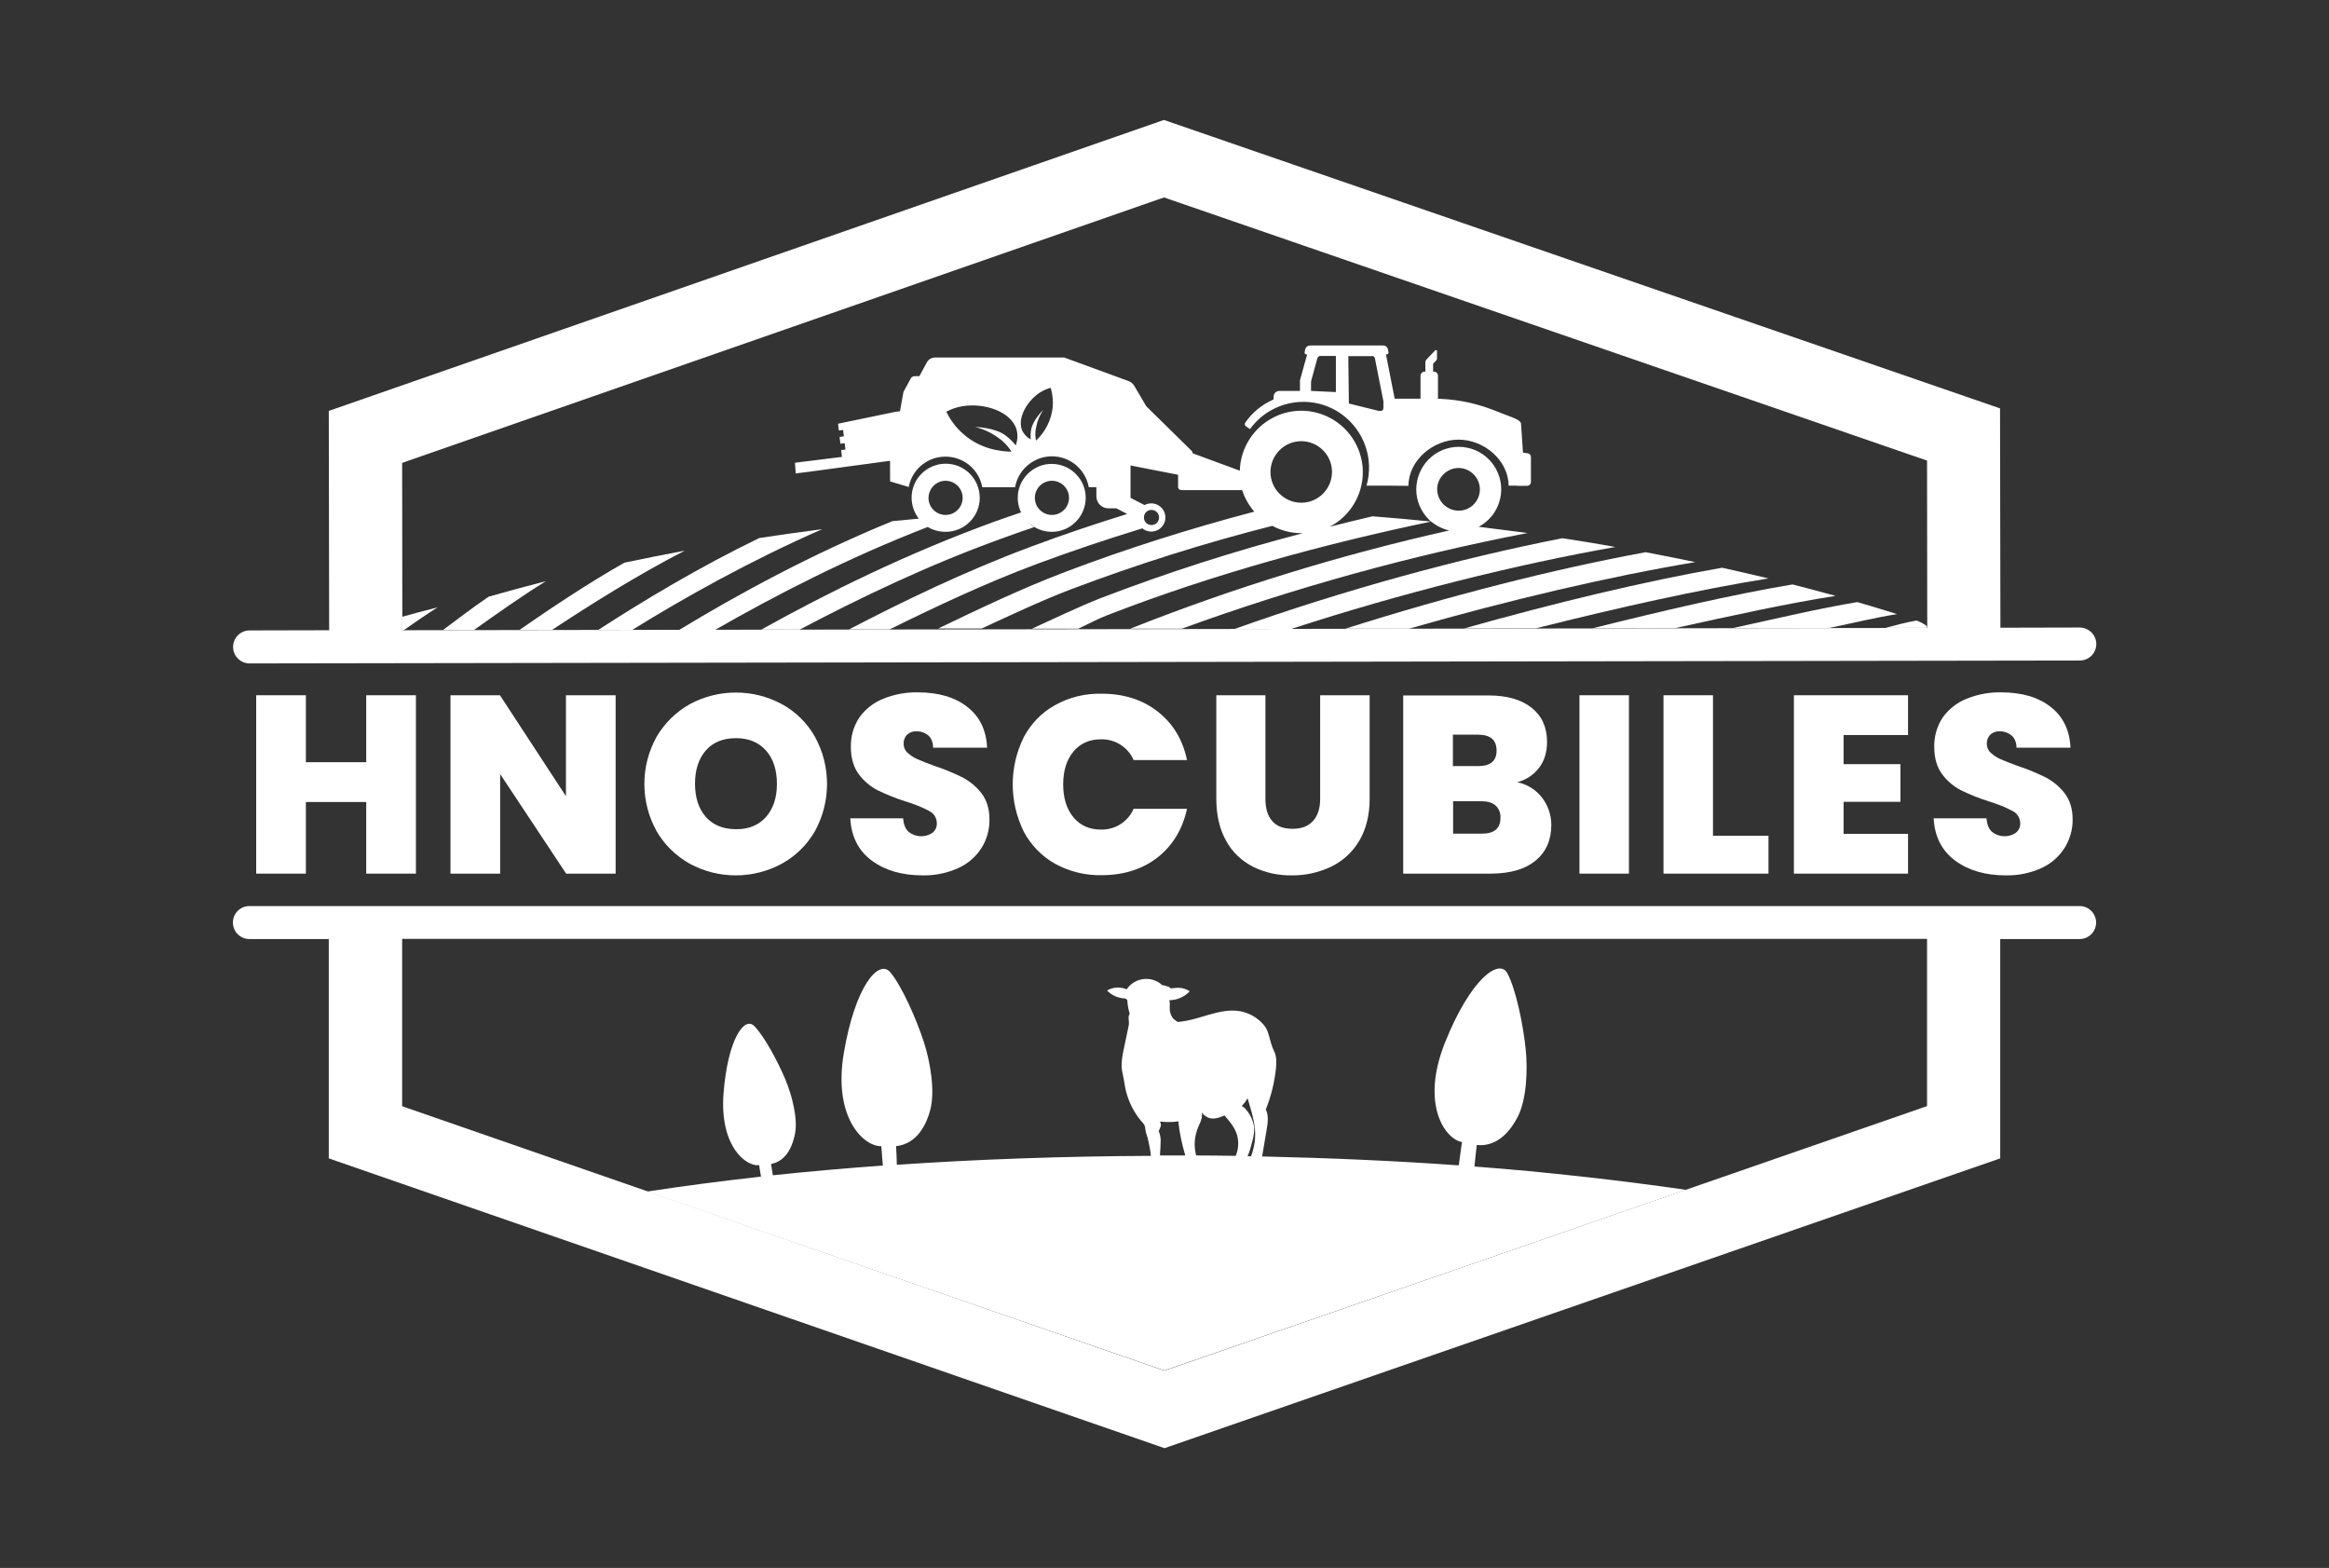 <?xml version="1.0" encoding="utf-8"?>
<!-- Generator: Adobe Illustrator 24.0.0, SVG Export Plug-In . SVG Version: 6.00 Build 0)  -->
<svg version="1.1" id="logotipo" xmlns="http://www.w3.org/2000/svg" xmlns:xlink="http://www.w3.org/1999/xlink" x="0px" y="0px"
	 viewBox="0 0 1200 807.8" style="enable-background:new 0 0 1200 807.8;" xml:space="preserve">
<rect x="0" y="0" width="1200" height="807.8" fill="#333333" stroke="none"/>
<style type="text/css">
	.st0{fill:#FFFFFF;}
</style>
<title>logotipo_vertical_hnoscubiles-original</title>
<path class="st0" d="M214.3,358.2v91.9h-25.6v-36.9h-31.1v36.9H132v-91.9h25.6v34.5h31.1v-34.5H214.3z"/>
<path class="st0" d="M317.2,450.1h-25.5l-34-51.3v51.3h-25.6v-91.9h25.5l34,52v-52h25.6V450.1z"/>
<path class="st0" d="M355.4,445c-7.1-4-13.1-9.8-17.1-16.8c-8.4-15.1-8.4-33.5,0-48.6c4.1-7,10-12.8,17.1-16.8c14.8-8,32.7-8,47.5,0
	c7.1,3.9,13,9.7,17,16.8c8.3,15.1,8.3,33.5,0,48.6c-4.1,7.1-10,12.9-17.1,16.8C388,453,370.2,453,355.4,445L355.4,445z M394.6,421
	c3.8-4.3,5.7-10,5.7-17.1c0-7.3-1.9-13.1-5.7-17.3c-3.8-4.2-8.9-6.3-15.4-6.3c-6.6,0-11.8,2.1-15.5,6.3c-3.7,4.2-5.6,10-5.6,17.2
	c0,7.2,1.9,12.9,5.6,17.1c3.7,4.2,8.9,6.3,15.5,6.3C385.6,427.3,390.8,425.2,394.6,421L394.6,421z"/>
<path class="st0" d="M449.2,443.4c-6.9-5.1-10.6-12.4-11.1-21.8h27.2c0.3,3.2,1.2,5.5,2.9,7c3.5,2.8,8.5,3,12.2,0.5
	c1.5-1.2,2.4-3,2.3-4.9c0-2.6-1.4-5.1-3.8-6.3c-3.9-2.1-8-3.7-12.3-5c-5-1.6-9.8-3.5-14.5-5.8c-3.8-2-7.1-4.8-9.6-8.2
	c-2.7-3.6-4.1-8.3-4.1-14.1c-0.1-5.4,1.4-10.7,4.4-15.2c3.1-4.3,7.3-7.6,12.3-9.6c5.6-2.3,11.7-3.4,17.7-3.3
	c10.7,0,19.2,2.5,25.6,7.5c6.4,5,9.8,12,10.2,21h-27.8c-0.1-2.8-0.9-4.9-2.5-6.3c-1.7-1.4-3.9-2.2-6.2-2.1c-1.7-0.1-3.4,0.5-4.7,1.7
	c-1.3,1.3-1.9,3-1.8,4.8c0,1.7,0.7,3.4,2,4.5c1.5,1.4,3.2,2.5,5,3.3c2,0.9,5,2.1,8.9,3.5c4.9,1.6,9.7,3.6,14.4,5.9
	c3.8,2,7.2,4.8,9.8,8.2c2.7,3.5,4.1,8,4.1,13.4c0.1,5.2-1.3,10.4-4.1,14.8c-2.9,4.5-7,8.1-11.9,10.3c-5.7,2.6-12,3.9-18.3,3.8
	C464.9,451,456.1,448.5,449.2,443.4z"/>
<path class="st0" d="M527.5,379.8c3.7-7,9.2-12.7,16.1-16.5c7.3-4.1,15.6-6.1,24-5.9c11.5,0,21.1,3.1,28.9,9.2
	c7.8,6.1,12.9,14.4,15.1,25h-27.5c-2.9-6.7-9.6-10.9-16.9-10.7c-5.9,0-10.6,2.1-14.1,6.3s-5.3,9.8-5.3,16.9c0,7.1,1.8,12.8,5.3,17
	s8.2,6.3,14.1,6.3c7.3,0.2,14-4,16.9-10.7h27.5c-2.3,10.5-7.3,18.8-15.1,25c-7.8,6.1-17.5,9.2-28.9,9.2c-8.4,0.2-16.7-1.9-24-5.9
	c-6.8-3.8-12.4-9.6-16.1-16.5C519.9,413,519.9,395.1,527.5,379.8L527.5,379.8z"/>
<path class="st0" d="M652,358.2v53.3c0,5,1.1,8.8,3.5,11.5c2.3,2.7,5.8,4,10.5,4c4.7,0,8.2-1.4,10.6-4.1c2.4-2.7,3.6-6.5,3.6-11.4
	v-53.3h25.5v53.3c0,8.4-1.8,15.6-5.3,21.6c-3.4,5.8-8.5,10.5-14.5,13.4c-6.4,3-13.3,4.6-20.4,4.5c-6.9,0.1-13.8-1.4-20-4.5
	c-5.8-3-10.7-7.6-13.8-13.4c-3.3-5.9-5-13.1-5-21.6v-53.3L652,358.2z"/>
<path class="st0" d="M794.5,410.9c3.1,4,4.8,9,4.8,14.1c0,7.8-2.7,13.9-8.1,18.4c-5.4,4.4-12.9,6.6-22.7,6.7H723v-91.8h44
	c9.4,0,16.8,2.1,22.1,6.3c5.3,4.2,8,10,8,17.6c0,5.4-1.4,9.9-4.2,13.5c-2.8,3.6-6.8,6.2-11.2,7.3C786.8,404,791.3,406.8,794.5,410.9
	z M748.6,394.7h12.9c6.4,0,9.6-2.6,9.6-8c0-5.5-3.2-8.2-9.6-8.2h-12.9V394.7z M773.1,421.4c0.2-2.4-0.8-4.8-2.5-6.4
	c-1.7-1.5-4.1-2.2-7.2-2.2h-14.7v16.7h14.9C769.9,429.5,773.1,426.8,773.1,421.4L773.1,421.4z"/>
<path class="st0" d="M839.3,358.2v91.9h-25.5v-91.9H839.3z"/>
<path class="st0" d="M882.7,430.6h28.5v19.5h-54.1v-91.9h25.5V430.6z"/>
<path class="st0" d="M949.9,378.7v15h29.3v19.4h-29.3v16.5h33.2v20.5h-58.8v-91.9h58.8v20.5H949.9z"/>
<path class="st0" d="M1007.4,443.4c-6.9-5.1-10.6-12.4-11.1-21.8h27.2c0.3,3.2,1.2,5.5,2.9,7c3.5,2.8,8.5,3,12.2,0.5
	c1.5-1.2,2.4-3,2.3-4.9c0-2.6-1.4-5.1-3.8-6.3c-3.9-2.1-8-3.7-12.3-5c-5-1.6-9.8-3.5-14.5-5.8c-3.8-2-7.1-4.8-9.6-8.2
	c-2.7-3.6-4.1-8.3-4.1-14.1c-0.1-5.4,1.4-10.7,4.4-15.2c3.1-4.3,7.3-7.6,12.3-9.6c5.6-2.3,11.7-3.4,17.7-3.3
	c10.7,0,19.2,2.5,25.6,7.5c6.4,5,9.8,12,10.2,21h-27.8c-0.1-2.8-0.9-4.9-2.6-6.3c-1.7-1.4-3.9-2.2-6.2-2.1c-1.7-0.1-3.4,0.5-4.7,1.7
	c-1.3,1.3-1.9,3-1.8,4.8c0,1.7,0.7,3.4,2,4.5c1.5,1.4,3.2,2.5,5,3.3c2,0.9,5,2.1,8.9,3.5c4.9,1.6,9.7,3.6,14.4,5.9
	c3.8,2,7.2,4.8,9.8,8.2c2.7,3.5,4.1,8,4.1,13.4c0.1,5.2-1.4,10.3-4.1,14.7c-2.9,4.5-7,8.2-11.9,10.4c-5.7,2.6-12,3.9-18.3,3.8
	C1023,451,1014.3,448.5,1007.4,443.4z"/>
<path class="st0" d="M600,706.1l2.5-0.9L868.7,613c-31.7-4.6-72.4-9.3-109-12c0.4-3.7,0.7-7.5,1.2-11.1c11.2,1.2,17.9-8.3,21.1-14.5
	c4.6-9,5.2-24.3,4.1-34.8c-1.3-12.9-5.1-31-9.4-39.1s-19.2,3.1-32.2,35.7c-12.8,32.1,0.3,49.8,8.8,51.2l-0.2,1.2
	c-0.5,3.6-1,7.2-1.5,10.8c-32.1-2.3-66.1-3.8-101.3-4.6l2.3-13.6c0.7-4,1.1-7.5-0.4-10.6c2.7-6.7,4.4-13.7,5.2-20.8
	c0.3-3.2,0.5-6.5-1-9.4c-0.9-1.8-1.5-3.7-2-5.7c-0.7-2.7-1.4-5.5-3.2-7.6c-3.1-3.7-7.4-6.2-12.1-7.1c-5.5-1-11,0.3-16.3,1.8
	l-2.7,0.8c-4.3,1.3-8.8,2.6-13.3,2.9l0,0c-0.8-0.5-1.6-1.1-2.3-1.7c-1.3-1.6-1.9-3.6-1.8-5.7V519c0.1-1.2,0.1-2.5-0.2-3.7
	c4,0,7.8-1.7,10.5-4.6l0,0l0,0c-1.8-1.2-3.9-1.8-6-1.8c-1.5,0-3.8,0.5-4,0.2c-0.2-0.3-0.5-0.6-0.9-0.7c-1.1-0.4-2.3-0.8-3.6-0.9
	c0-0.3-0.2-0.5-0.4-0.6c-5.3-4.1-12.9-3.2-17.1,2.1c-0.2,0.2-0.3,0.4-0.5,0.7c-3.3-1.4-7-1.2-10.1,0.6l0,0l0,0
	c2.4,2.5,5.6,3.9,9,4.1c0.4,0,1.5,0.4,1.5,1.2v0.7c0.2,2.1,0.6,4.1,1.2,6.1c-0.8,0.8-0.6,2.1-0.5,3.3c0.1,0.8,0.1,1.5,0,2.3v0.1
	c-0.2,1.2-0.5,2.3-0.7,3.4l-1.7,8.1c-0.9,4.2-1.9,8.9-0.8,13.4c0.3,1.5,0.6,3.1,0.9,4.6c0.3,2.3,0.8,4.6,1.5,6.8
	c1.7,5.4,4.5,10.3,8.3,14.4c0.6,0.8,1,1.8,1,2.8c0.1,0.6,0.2,1.2,0.3,1.7c0.3,1.1,0.7,2.2,1,3.3c0.7,2.9,1.3,5.9,1.6,8.9
	c-45.8,0.2-89.8,1.8-130.9,4.6c-0.1-3.2-0.2-6.5-0.4-9.6c11.2-1.2,15.8-11.8,17.6-18.6c2.6-9.8,0-24.8-3.2-34.8
	c-4-12.3-11.5-29.2-17.4-36.2s-18.1,7.1-23.9,41.5c-5.8,34,10.7,48.5,19.3,48.1c0,0.4,0,0.8,0.1,1.2c0.2,2.9,0.4,5.8,0.7,8.8
	c-19.6,1.4-38.6,3.1-56.7,5c-0.3-1.9-0.6-3.9-0.9-5.8c8.6-1.7,11.4-10.5,12.4-16c1.4-7.9-1.8-19.8-5-27.5c-4-9.5-11-22.5-16.1-27.6
	s-13.6,6.8-15.8,34.7c-2.1,27.5,11.8,37.9,18.4,37c0,0.3,0.1,0.6,0.1,1c0.3,1.6,0.5,3.3,0.8,4.9c-20.7,2.3-40.3,4.9-58.7,7.7
	L600,706.1z M642.8,565.8l1.5,5.1c0.9,3,1.6,6,2.1,9.1c0.4,2.7,0.4,5.5,0.1,8.2c-0.4,2.6-1,5.1-1.9,7.5h-1.8c1-2.3,1.7-4.7,2.3-7.2
	c0.8-2.6,1.2-5.2,1.1-7.9c0-0.2,0-0.3-0.1-0.5c-0.6-3-1.9-5.9-3.9-8.2c-0.4-0.6-1-1.2-1.6-1.6c-0.3-0.2-0.6-0.3-0.9-0.4
	C641,568.6,642,567.3,642.8,565.8L642.8,565.8z M617.4,580.6c0.2-0.4,0.4-0.8,0.5-1.2c0.7-1.3,1.2-2.8,1.4-4.3c0.1-0.7,0-1.3-0.1-2
	c0.8,1.2,2,2.1,3.3,2.7c2.6,1.1,5.6,0.1,8.4-1.1c2.5,2.8,5.2,6,6.4,9.8c1,3.3,0.9,6.9-0.3,10.2c-0.1,0.3-0.2,0.6-0.3,0.8
	c-6.8-0.1-13.6-0.2-20.4-0.2C615,590.4,615.4,585.3,617.4,580.6L617.4,580.6z M597.6,577.8L597.6,577.8c2.7,0.3,5.4,0.4,8.2,0.1
	c0.4,0,0.9-0.1,1.3-0.3c0.6,6,1.9,11.9,3.6,17.7h-13c0-0.1,0-0.1,0-0.2c0-1.3,0.1-2.5,0.2-3.8c0-0.8,0.1-1.7,0.1-2.5
	c0.2-2.1-0.2-4.2-1-6.1c0.4-0.6,0.7-1.4,0.9-2.1l0.2-0.4C598.2,579.4,598.1,578.5,597.6,577.8L597.6,577.8z"/>
<path class="st0" d="M641.9,219.6l1.3,0.9l0,0l0.3,0.2l0.3,0.2c0.1,0.1,0.2,0.1,0.3,0.1c11-15.1,32.2-18.5,47.3-7.5
	c11.5,8.4,16.6,23,12.7,36.7h10.4l10,0.1h1.2c0-13.1,12.7-23.8,25.8-23.8s25.7,10.6,25.8,23.7h4.3c0,0,0,0.1,0,0.1h5.2
	c1.1,0,2-0.9,2-2v-12.8c0-1.1-0.9-2-2-2l-2.1-0.3l-1-14.9c0-1.9-5.2-3.5-6.9-4.2l-8-3.1c-9.7-3.7-20-5.6-30.5-5.6h2.6v-11.9
	c0-1-0.7-1.8-1.7-2c-0.1,0-0.3,0-0.4,0h-0.4v-4.1l1.7-1.8c0.2-0.2,0.3-0.5,0.3-0.8v-4c0-0.1,0-0.2-0.1-0.3c-0.2-0.2-0.5-0.2-0.7-0.1
	c0,0,0,0-0.1,0.1l-4.4,4.6c-0.3,0.4-0.6,0.8-0.7,1.3c0,0.2,0,0.3,0,0.5v4.6h-0.4c-0.1,0-0.3,0-0.4,0c-1,0.2-1.6,1-1.7,2v11.9h-13.3
	l-4.5-22.8h0.4c0.5,0,0.9-0.4,0.9-0.9c0-0.1,0-0.1,0-0.2l-0.3-1.5c-0.2-1.2-1.3-2-2.5-2H675c-1.2,0-2.3,0.9-2.5,2l-0.3,1.5
	c-0.1,0.5,0.2,1,0.7,1.1c0.1,0,0.1,0,0.2,0h0.4l-3.7,13.3v5.5h-10.6c-0.6,0-1.2,0.2-1.7,0.5c-0.8,0.6-1.3,1.5-1.3,2.5v1.4
	c-6,2.6-11.1,6.8-14.7,12.1C641.2,218.6,641.4,219.2,641.9,219.6z M707,183.4c0.7,0,1.3,0.5,1.4,1.2l4.3,21.7
	c0.1,0.3,0.1,0.6,0.1,0.9v3.1c0,0.7-0.6,1.4-1.3,1.4c0,0,0,0,0,0h-1.1l-15.4-3.8l-0.3-24.4H707z M675.7,195.8l3.1-11.3
	c0.2-0.6,0.8-1.1,1.4-1.1h8.1V202l-12.8-0.6V197C675.5,196.6,675.6,196.2,675.7,195.8L675.7,195.8z"/>
<path class="st0" d="M251.8,307.4c-7.7,5.2-16.6,12-23.6,17.2h16c10.8-7.7,24.3-17.3,37.1-25.2C270.5,302.2,260.6,304.9,251.8,307.4
	z"/>
<path class="st0" d="M321.7,289.9c-19.4,11-38.5,23.9-54,34.6h16.8c19.4-12.8,43.3-27.9,68.3-40.8
	C341.9,285.8,331.5,287.8,321.7,289.9z"/>
<path class="st0" d="M391.2,277.2c-30.8,14.9-59.6,32.2-82.9,47.3h17.5c27.3-16.9,61.1-35.8,97.9-51.9
	C412.5,274.1,401.6,275.6,391.2,277.2z"/>
<path class="st0" d="M487.2,274c9.7,0,17.6-7.8,17.6-17.5c0-9.7-7.8-17.6-17.5-17.6c-9.7,0-17.6,7.8-17.6,17.5
	c0,3.9,1.3,7.7,3.7,10.8c-4.6,0.4-9.1,0.9-13.6,1.3c-41.6,17-79.3,37.5-109.8,56h18.5c30.8-17.7,68.4-37.1,109.5-53
	C480.8,273.2,484,274,487.2,274z M487.2,247.7c4.8,0,8.8,3.9,8.8,8.8c0,4.8-3.9,8.8-8.8,8.8c-4.8,0-8.8-3.9-8.8-8.8c0,0,0,0,0,0
	C478.5,251.6,482.4,247.7,487.2,247.7z"/>
<path class="st0" d="M532.8,271.6c-1.7-1.1-3.2-2.5-4.5-4.1c6.1,7.5,17.1,8.7,24.6,2.6c7.5-6.1,8.7-17.1,2.6-24.6
	c-6.1-7.5-17.1-8.7-24.6-2.6c-6.3,5.1-8.3,13.8-4.8,21.1c-4.4,1.5-8.9,3-13.3,4.6c-45.5,16.5-86.8,37-120.6,55.8H412
	c29.9-15.8,65.7-33.1,104-46.9C521.6,275.4,527.2,273.5,532.8,271.6z M542,247.7c4.8,0,8.8,3.9,8.8,8.8c0,4.8-3.9,8.8-8.8,8.8
	c-4.8,0-8.8-3.9-8.8-8.8c0,0,0,0,0,0C533.2,251.6,537.2,247.7,542,247.7z"/>
<path class="st0" d="M992.8,322.6c-1.6-1.3-3.4-2.2-5.3-2.9c-4.8,0.8-10.5,2.3-16.1,3.8h21.4V322.6z"/>
<path class="st0" d="M957,310.2c-19.4,3.2-41.8,8.5-64.2,13.4l49.8-0.1c12.1-2.5,24.4-5.5,34.9-7.1
	C971.7,314.6,964.9,312.5,957,310.2z"/>
<path class="st0" d="M887.3,292.5c-40.2,7-86.9,18.3-133,31.3l37.1-0.1c42.2-10.6,84.1-20,119.8-25.7
	C903.7,296.2,895.7,294.4,887.3,292.5z"/>
<path class="st0" d="M923.6,301.1c-31,5.2-67,13.6-103.1,22.6l42.6-0.1c29.2-6.4,58.1-12.8,82.7-16.6
	C939,305.1,931.6,303.2,923.6,301.1z"/>
<path class="st0" d="M847.9,284.5c-47.4,8.7-101.8,22.6-154.7,39.4H726c51.3-14.7,103.2-26.9,147.5-34.3
	C865.3,287.9,856.8,286.2,847.9,284.5z"/>
<path class="st0" d="M805,277.3c-52.7,10.3-112.3,26.6-168.8,46.7l29.2,0c56.9-18.5,115.9-33.2,166.9-42.2
	C823.5,280.2,814.4,278.7,805,277.3z"/>
<path class="st0" d="M761.9,271.4c10.7-5.7,14.7-19,9-29.6c-5.7-10.7-19-14.7-29.6-9s-14.7,19-9,29.6c1.3,2.4,3,4.5,5,6.3
	c-9.8-1-19.9-1.9-30.1-2.7c-7.3,1.7-14.7,3.5-22.1,5.4c15.5-8.1,21.6-27.2,13.5-42.7c-8.1-15.5-27.2-21.6-42.7-13.5
	c-10.2,5.3-16.8,15.8-17.1,27.3l-24.4-9c0.1-0.4,0-0.7-0.2-1l-23.6-23.2l-2.4-4.1l-3.7-6.3c-0.7-1.2-1.8-2.1-3.1-2.6l-29.5-10.8l0,0
	l-3.5-1.3h-66.6c-1.8,0-3.5,1-4.3,2.6l-3.8,7h-2.4c-0.8,0-1.6,0.4-2,1.1l-0.8,1.5l-3,5.5l-1.8,10l-2,0.2l-29.9,6.2l0.4,3.5l2.2-0.3
	l0.4,3.3l-2.2,0.3l0.4,3.5l0,0l2.2-0.3l0.4,3.3l-2.2,0.3l0.4,3.5l0,0l-24.2,3l0.4,5.5l6.5-0.8l42.1-5.7V248l9.6,2.9
	c2-10.5,12.1-17.3,22.6-15.3c7.8,1.5,13.9,7.6,15.3,15.4H523c1.9-10.5,12-17.5,22.4-15.6c7.9,1.4,14.1,7.6,15.6,15.6h3.9v4.7
	c0,3.4,2.7,6.1,6,6.2c0,0,0,0,0,0h4.3l5.6,2.9c-16.8,5.2-33.5,10.8-50,17c-33.8,12.6-66.1,28.3-93.4,42.5h10.1h10.8
	c22.7-11.2,49-23.7,75.8-33.7c18-6.7,36.2-12.8,54.5-18.4c3.1,2.6,7.7,2.1,10.2-1c2.6-3.1,2.1-7.7-1-10.2c-2.3-1.9-5.5-2.2-8.1-0.8
	l-7.2-3.7c0-0.2,0-0.5,0-0.7v-16l24.5,4.8v6.2c0,0.1,0,0.3,0,0.4v0.1c0,0.1,0,0.1,0.1,0.2l0,0l0,0l0.1,0.1c0,0.1,0.1,0.1,0.1,0.2
	l0.1,0.1c0,0,0,0,0,0l0,0l0.1,0.1l0.1,0.1l0.2,0.1h0l0,0l0,0c0.1,0.1,0.2,0.1,0.3,0.2h0.1h0.1h0.1l0,0c0.2,0,0.3,0.1,0.5,0.1h31.1
	c1.5,4.6,4,8.8,7.3,12.2c-0.3-0.4-0.7-0.7-1-1.1c-33.1,8.7-65.7,19-97.6,31.1c-22.6,8.6-45.5,19.6-65.3,29.1h22.4
	c14.3-6.6,30.8-14.4,46.3-20.3c33.9-12.8,68.4-23.7,103.5-32.6c-0.6-0.3-1.2-0.7-1.8-1c5,3.1,10.8,4.8,16.7,4.8h0.8
	c-35.4,9.2-70.2,20.4-104.3,33.5c-11.5,4.5-24.2,10.7-35.3,15.7h23.9c4.8-2.3,10.4-5.2,14.8-6.9c55.3-21.5,113-37,167-48.3
	c2.7,2.2,5.9,3.8,9.3,4.6l0,0c-55.8,12.5-110.5,29.3-163.6,50.3l-0.8,0.3h6h20.6c58-21.1,117.6-37.6,178.2-49.3
	C779,273.6,770.5,272.5,761.9,271.4z M523.4,229.5c-1.5-1.9-3.2-3.5-5.1-5c-5.7-4.4-15.9-4.5-15.9-4.5c4.3,1,8.3,2.9,11.9,5.5
	c2.5,1.7,4.7,3.9,6.4,6.5c0.2,0.2,0.3,0.5,0.4,0.7c-6.1-0.1-16.4-1.5-25.1-9.4c-3.5-3.1-6.4-7-8.4-11.2c2.6-1.4,5.3-2.3,8.2-2.8
	c11.1-1.9,25.3,2.6,28,12.1C524.5,224,524.3,226.8,523.4,229.5z M542.4,209.8c-0.7,6.6-3.8,12.7-8.6,17.2c0-0.2-0.1-0.4-0.1-0.6
	c-0.4-2.2-0.3-4.4,0.2-6.5c0.6-3.1,1.8-6,3.6-8.7c0,0-5.3,5.1-6.2,10.1c-0.3,1.7-0.4,3.4-0.2,5.1c-1.8-0.9-3.2-2.4-4.2-4.1
	c-3.2-6.3,2.1-15.6,8.8-20c1.7-1.1,3.7-2,5.7-2.5C542.3,203.1,542.7,206.5,542.4,209.8L542.4,209.8z M593.3,262.7
	c2.1,0,3.9,1.7,3.9,3.9s-1.7,3.9-3.9,3.9s-3.9-1.7-3.9-3.9S591.1,262.7,593.3,262.7L593.3,262.7z M670.5,259
	c-8.8,0-15.9-7.1-15.9-15.8s7.1-15.9,15.8-15.9c8.8,0,15.9,7.1,15.9,15.8c0,0,0,0,0,0C686.3,251.9,679.2,259,670.5,259
	C670.5,259,670.5,259,670.5,259z M751.6,274c-0.7,0-1.3,0-1.9-0.1C750.3,274,750.9,274,751.6,274s1.3,0,2-0.1
	C752.9,274,752.2,274,751.6,274L751.6,274z M751.6,263.1c-6.1,0-11-4.9-11.1-10.9s4.9-11,10.9-11.1c6.1,0,11,4.9,11.1,10.9
	c0,0,0,0.1,0,0.1C762.5,258.2,757.6,263.1,751.6,263.1L751.6,263.1z"/>
<path class="st0" d="M207.2,324.7h0.8c5.6-3.9,12-8.4,17.5-11.8c-6.5,1.6-12.6,3.3-18.4,4.9L207.2,324.7z"/>
<path class="st0" d="M1071.5,323.3l-40.8,0.1l-0.2-113L599.7,61.8L169.4,211.7l0.2,113l-41,0.1c-4.7,0-8.5,3.8-8.5,8.5
	s3.8,8.5,8.5,8.5l943-1.5c4.7,0,8.5-3.8,8.5-8.5S1076.2,323.3,1071.5,323.3L1071.5,323.3z M207.3,324.7l-0.1-86.2l2.5-0.9
	l390.1-135.9l2.5,0.9l390.6,134.7l0.1,86.2L207.3,324.7z"/>
<path class="st0" d="M1071.5,466.8h-943c-4.7,0-8.5,3.8-8.5,8.5s3.8,8.5,8.5,8.5h40.9v113L600,746.1l430.6-149.3v-113h40.9
	c4.7,0,8.5-3.8,8.5-8.5S1076.2,466.8,1071.5,466.8L1071.5,466.8z M992.8,569.9L602.5,705.3l-2.5,0.9L209.7,570.8l-2.5-0.9v-86.2
	h785.7V569.9z"/>
</svg>
